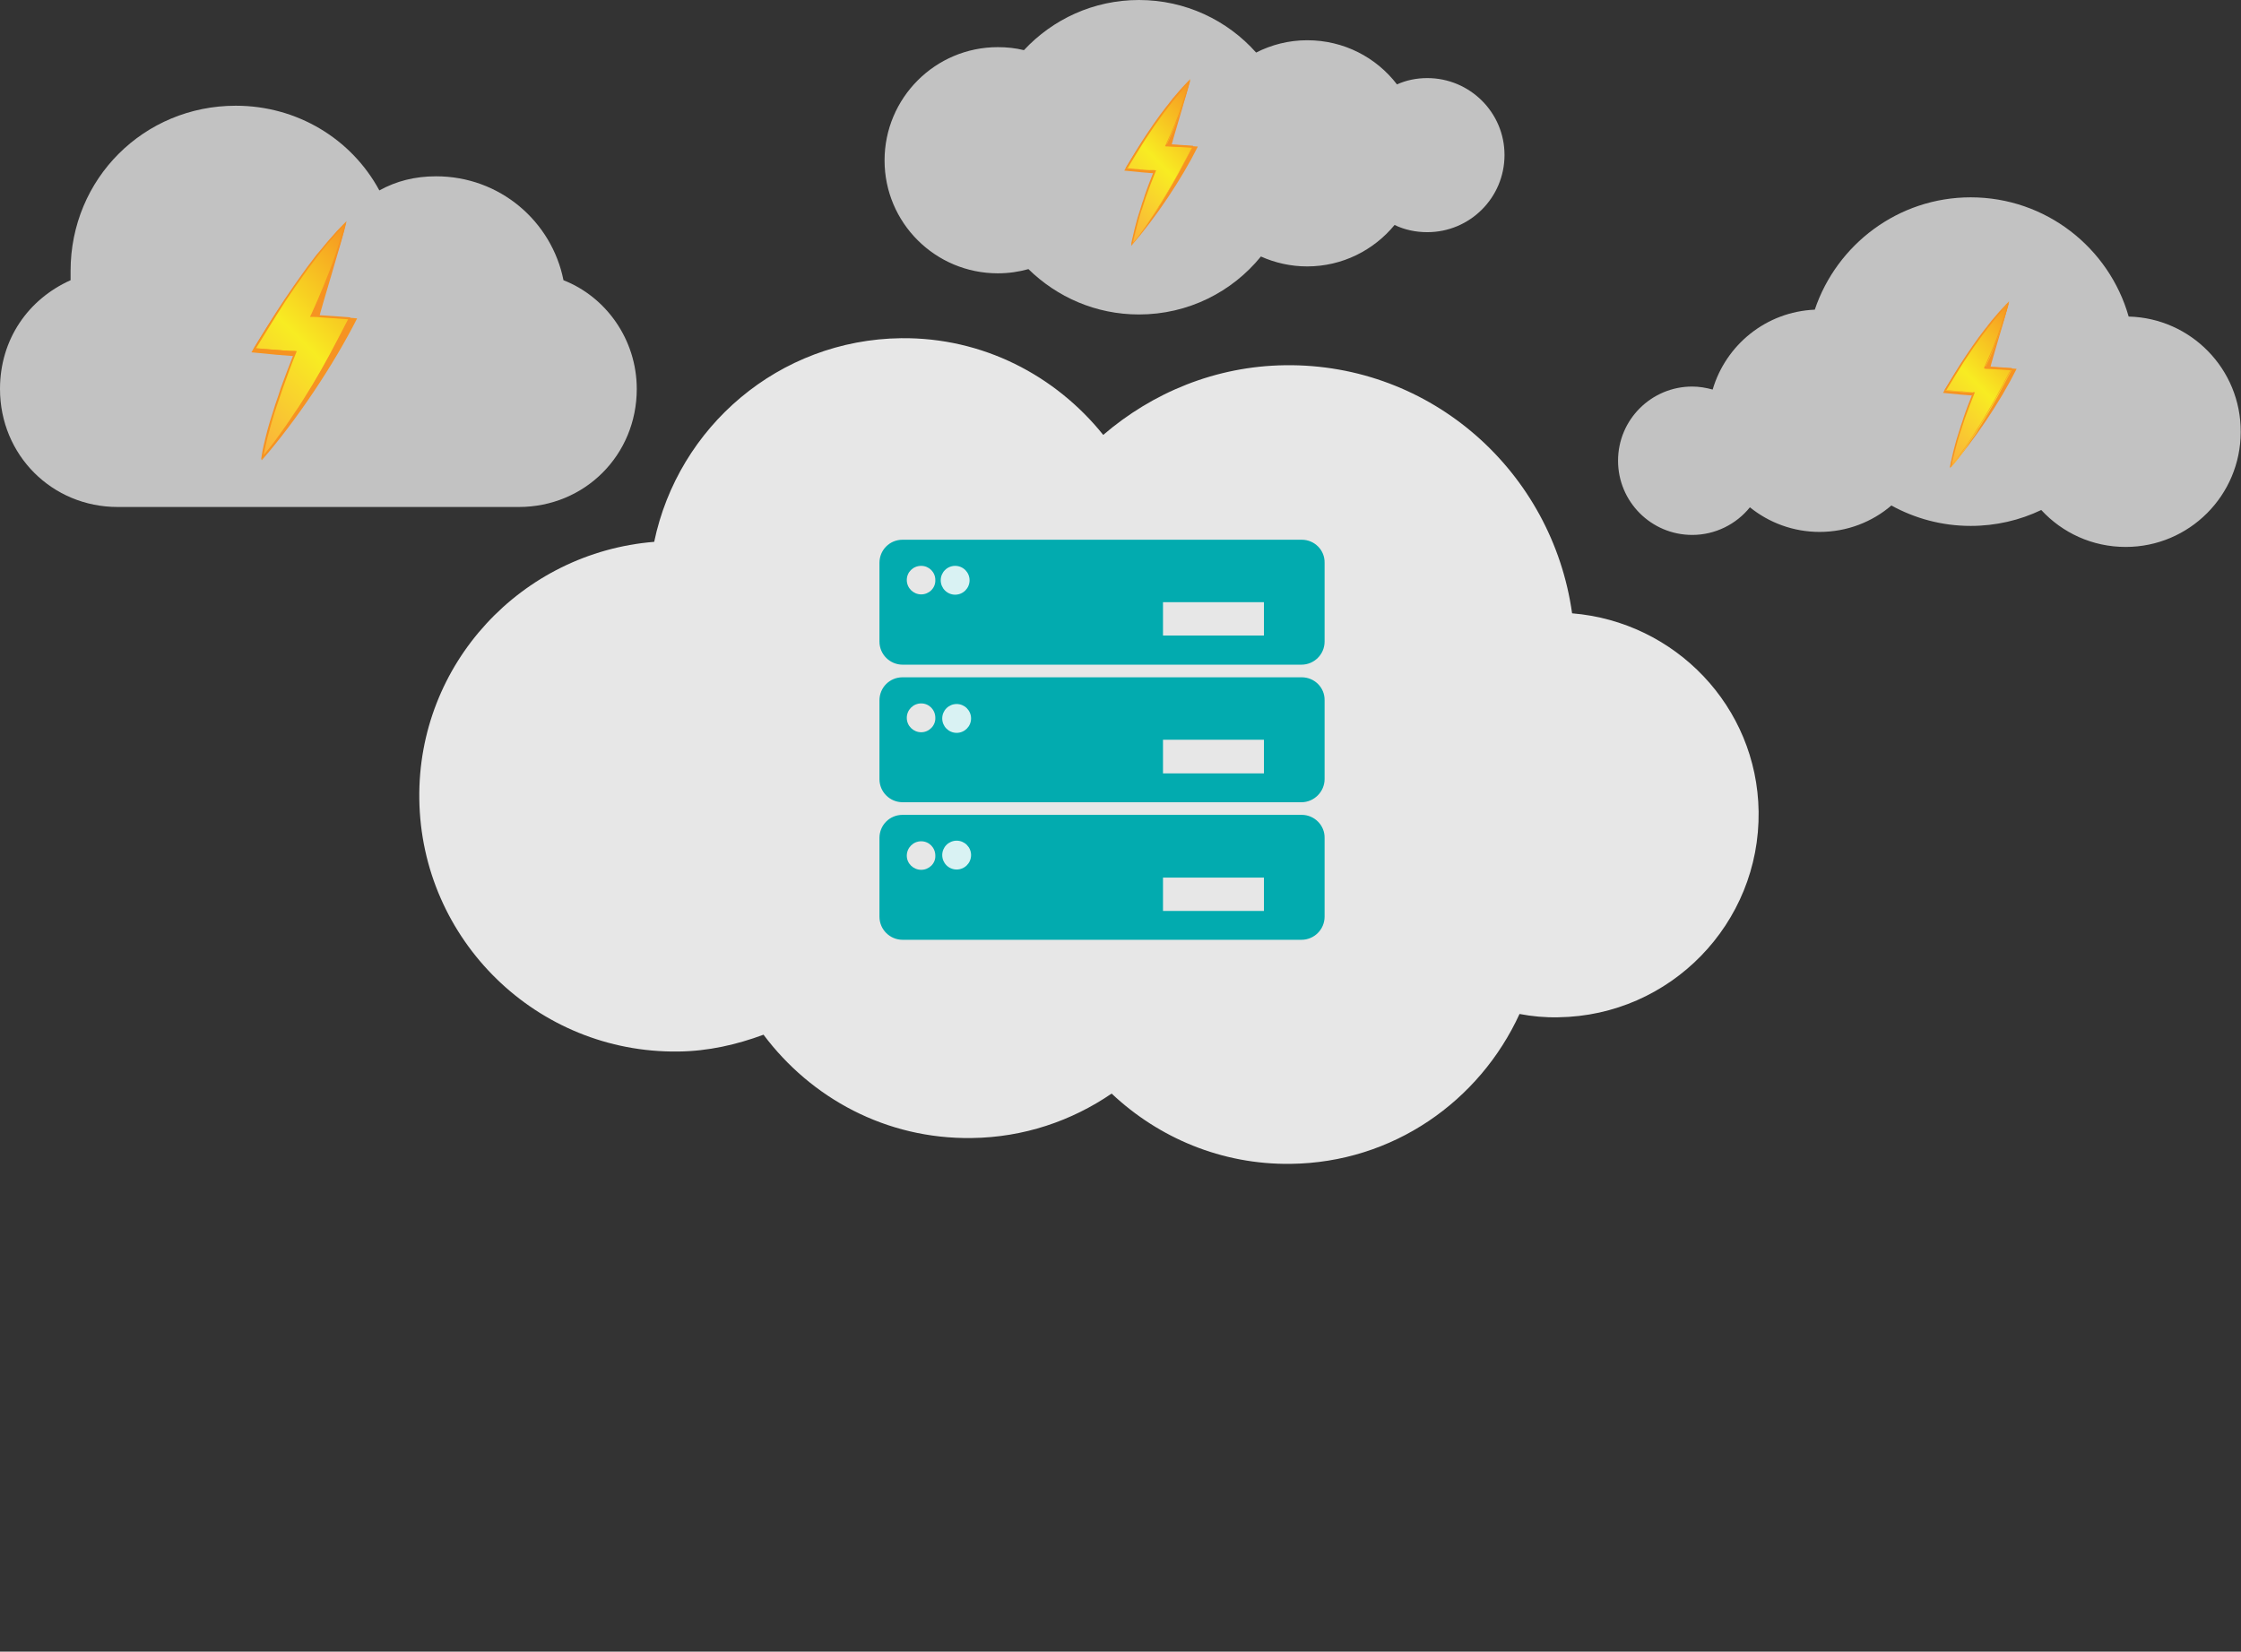 <?xml version="1.0" encoding="utf-8"?>
<!-- Generator: Adobe Illustrator 19.0.0, SVG Export Plug-In . SVG Version: 6.00 Build 0)  -->
<svg version="1.1" id="Layer_1" xmlns="http://www.w3.org/2000/svg" xmlns:xlink="http://www.w3.org/1999/xlink" x="0px" y="0px"
	 viewBox="0 0 746.1 549.9" style="enable-background:new 0 0 746.1 549.9;" xml:space="preserve">
<rect x="0" y="0" width="746.1" height="549.9" fill="#333333" stroke="none"/>
<style type="text/css">
	.st0{opacity:0.7;}
	.st1{fill:#FFFFFF;}
	.st2{opacity:0.88;}
	.st3{clip-path:url(#SVGID_2_);fill:#FFFFFF;}
	.st4{opacity:0.7;fill:#FFFFFF;}
	.st5{fill:#F69322;}
	.st6{fill:url(#SVGID_3_);}
	.st7{fill:url(#SVGID_4_);}
	.st8{fill:url(#SVGID_5_);}
	.st9{fill:#02ABAF;}
	.st10{opacity:0.85;fill:#FFFFFF;}
</style>
<g class="st0">
	<path class="st1" d="M187.6,93.3c-3.9-19.6-21.2-34.6-42.4-34.6c-7.1,0-13.3,1.6-18.9,4.7C117,46.2,98.9,35.2,78.5,35.2
		c-30.6,0-55,24.3-55,55v3.1C9.4,99.6,0,113,0,129.5c0,22,17.3,39.3,39.2,39.3h133.5c22,0,39.3-17.3,39.3-39.3
		C212,113,201.7,98.8,187.6,93.3L187.6,93.3z M187.6,93.3"/>
</g>
<g class="st2">
	<defs>
		
			<rect id="SVGID_1_" x="130.4" y="92.2" transform="matrix(-1 1.271445e-002 -1.271445e-002 -1 760.901 634.07)" class="st2" width="496.1" height="454.6"/>
	</defs>
	<clipPath id="SVGID_2_">
		<use xlink:href="#SVGID_1_"  style="overflow:visible;"/>
	</clipPath>
	<path class="st3" d="M523.4,204.2c-6.6-47.1-46.8-83.2-95.5-82.6c-23.3,0.3-44.3,9.2-60.6,23.2c-15.9-19.8-40.1-32.5-67.3-32.2
		c-40.7,0.5-74.2,29.5-82.2,67.8c-44.2,3.6-78.8,40.6-78.2,85.6c0.6,47,39.2,84.7,86.2,84.1c10-0.1,19.5-2.3,28.4-5.6
		c15.8,21.1,40.8,34.8,69.3,34.4c17.3-0.2,33.3-5.7,46.6-14.8c15.6,14.7,36.6,23.7,59.6,23.4c34.1-0.4,62.9-20.9,76.2-49.9
		c4.2,0.8,8.4,1.2,12.9,1.1c37.3-0.5,67.2-31.2,66.7-68.5C585,235.2,557.7,207,523.4,204.2L523.4,204.2z M523.4,204.2"/>
</g>
<path class="st4" d="M475.2,26c-3.6,0-7,0.7-10.1,2.1c-6.9-9-17.7-14.7-29.9-14.7c-6.1,0-11.9,1.5-17,4.1C408.6,6.7,394.6,0,379.2,0
	c-15.1,0-28.7,6.4-38.3,16.7c-2.8-0.7-5.7-1-8.7-1c-20.8,0-37.7,16.9-37.7,37.7S311.4,91,332.2,91c3.6,0,7-0.5,10.2-1.4
	c9.5,9.3,22.4,15.1,36.8,15.1c16.4,0,31-7.5,40.6-19.3c4.7,2.1,9.9,3.3,15.4,3.3c11.7,0,22.2-5.4,29.1-13.8c3.3,1.6,7,2.4,10.9,2.4
	c14.2,0,25.7-11.5,25.7-25.7S489.3,26,475.2,26z"/>
<path class="st4" d="M708.7,105.4c-6.5-22.9-27.6-39.7-52.6-39.7c-24.1,0-44.6,15.7-51.9,37.4c-16.2,0.7-29.6,11.7-34,26.6
	c-2.2-0.6-4.5-1-6.8-1c-13.6,0-24.7,11-24.7,24.7c0,13.6,11,24.7,24.7,24.7c7.7,0,14.7-3.6,19.2-9.2c6.3,5.1,14.4,8.2,23.2,8.2
	c9.1,0,17.5-3.3,23.9-8.8c7.8,4.3,16.8,6.8,26.4,6.8c8.4,0,16.4-1.9,23.5-5.3c7,7.6,17,12.3,28.1,12.3c21.2,0,38.3-17.2,38.3-38.3
	C746.1,122.9,729.4,105.9,708.7,105.4z"/>
<g>
	<g>
		<path id="XMLID_17_" class="st5" d="M115.3,74.1c-11.7,11.8-23.1,29-31.6,43.2c3.9,0.4,12.8,1.3,17,1.4
			c-4.5,11.1-11.4,22.8-13.6,34.6c11.6-13.3,23.9-31.7,31.8-47.3c-4-0.3-8.6-0.7-12.5-0.8C106.2,105.1,114.3,78.7,115.3,74.1z"/>
	</g>
	<g>
		<linearGradient id="SVGID_3_" gradientUnits="userSpaceOnUse" x1="74.845" y1="139.657" x2="127.524" y2="86.978">
			<stop  offset="0" style="stop-color:#FAAF3C"/>
			<stop  offset="0.492" style="stop-color:#F8EC22"/>
			<stop  offset="1" style="stop-color:#F69322"/>
		</linearGradient>
		<path class="st6" d="M87.6,151.3c0.4-2,0.8-3.9,1.2-5.6c0.4-1.7,0.9-3.5,1.5-5.5c0.5-1.7,1.1-3.6,1.7-5.4c0.4-1.2,0.8-2.3,1.1-3.5
			c0.2-0.6,0.4-1.2,0.6-1.9c1.4-4,2.9-8.1,4.7-12.5c-1.5,0-2.8-0.1-4-0.2l-9.6-0.8l4.7-7.6c1.8-3,3.7-5.9,5.6-8.7
			c2.1-3.1,4-5.9,5.9-8.5c1-1.4,2-2.8,3.1-4.2c0.5-0.7,1.1-1.4,1.6-2.1l0.6-0.7c0.3-0.4,0.7-0.9,1-1.3c1.2-1.5,2.3-2.8,3.4-4
			c1-1.2,2.3-2.5,3.6-3.9l0.6-0.6l-0.2,0.9c-0.4,1.9-1,3.6-1.4,5.1c-0.5,1.5-1,3.2-1.6,5c-0.2,0.5-0.4,1-0.6,1.6l-0.3,0.9
			c-0.3,0.8-0.6,1.6-0.9,2.4c-0.6,1.6-1.2,3.2-1.9,4.8c-1.2,3-2.5,6.1-4.1,9.5c-0.1,0.2-0.3,0.7-0.3,0.7c0.1,0,0.3,0,0.4,0
			c1.1,0,2.1,0.1,3.2,0.2l9.1,0.6l-4,7.6c-3.6,6.8-7.3,13.4-11.1,19.4c-0.4,0.6-0.7,1.1-1.1,1.7c-0.6,1-1.3,2.1-2,3.1
			c-1,1.5-2,2.9-3.2,4.7c-1.2,1.7-2.3,3.2-3.4,4.6c-1.1,1.4-2.3,3-3.6,4.5l-0.6,0.7L87.6,151.3z"/>
		<path class="st5" d="M114.5,75.2c-0.4,1.7-0.9,3.4-1.4,5.1c-0.5,1.7-1.1,3.3-1.6,5c-0.3,0.8-0.6,1.6-0.9,2.5
			c-0.3,0.8-0.6,1.6-0.9,2.4c-0.6,1.6-1.3,3.2-1.9,4.8c-1.3,3.2-2.7,6.4-4.1,9.5c-0.2,0.3-0.3,0.7-0.5,1c0.3,0,0.5,0,0.8,0
			c1.1,0,2.1,0.1,3.2,0.2l8.7,0.6l-3.8,7.3c-3.4,6.6-7.1,13.1-11.1,19.4c-1,1.6-2,3.2-3.1,4.7c-1,1.6-2.1,3.1-3.2,4.7
			c-1.1,1.5-2.2,3.1-3.3,4.6c-1.2,1.5-2.3,3-3.6,4.5c0.3-1.9,0.8-3.7,1.2-5.6c0.5-1.8,1-3.7,1.5-5.5c0.5-1.8,1.1-3.6,1.7-5.4
			c0.6-1.8,1.2-3.6,1.8-5.3c1.5-4.3,3.1-8.6,4.8-12.8c-1.5,0-2.9-0.1-4.4-0.2l-9.2-0.7l4.5-7.3c1.8-2.9,3.6-5.8,5.5-8.7
			c1.9-2.9,3.9-5.7,5.9-8.5c1-1.4,2-2.8,3.1-4.2c0.5-0.7,1.1-1.4,1.6-2.1c0.5-0.7,1.1-1.4,1.6-2c1.1-1.4,2.2-2.7,3.4-4
			C112.1,77.8,113.2,76.5,114.5,75.2 M115.4,73.6l-1.3,1.3c-1.4,1.4-2.6,2.7-3.6,3.9c-1.1,1.2-2.2,2.5-3.4,4
			c-0.4,0.4-0.7,0.9-1.1,1.3c-0.2,0.2-0.4,0.5-0.6,0.7c-0.5,0.7-1.1,1.4-1.6,2.1c-1.1,1.4-2.1,2.8-3.1,4.2c-1.9,2.6-3.8,5.4-5.9,8.5
			c-1.9,2.8-3.7,5.7-5.6,8.7l-4.5,7.3l-0.4,0.7l0.8,0.1l9.2,0.7c1.1,0.1,2.3,0.2,3.7,0.2c-1.7,4.3-3.2,8.3-4.6,12.1
			c-0.2,0.6-0.4,1.2-0.6,1.9c-0.4,1.1-0.8,2.3-1.2,3.5c-0.6,1.8-1.1,3.7-1.7,5.4c-0.6,2-1.1,3.8-1.5,5.5c-0.4,1.7-0.9,3.6-1.2,5.6
			l-0.3,1.8l1.2-1.4c1.3-1.5,2.6-3.1,3.6-4.5c1-1.4,2.1-2.9,3.4-4.6c1.2-1.7,2.2-3.2,3.2-4.7c0.7-1,1.4-2.1,2-3.1
			c0.4-0.6,0.7-1.1,1.1-1.7c3.8-6.1,7.6-12.6,11.1-19.4l3.8-7.3l0.4-0.7l-0.8-0.1l-8.7-0.6c-1.1-0.1-2.1-0.1-3.2-0.2c0,0,0,0,0,0
			c0-0.1,0.1-0.2,0.1-0.3c1.6-3.4,2.9-6.5,4.1-9.5c0.7-1.6,1.3-3.2,1.9-4.8c0.3-0.8,0.6-1.6,0.9-2.4c0.1-0.3,0.2-0.6,0.3-0.9
			c0.2-0.5,0.4-1,0.6-1.6c0.6-1.8,1.2-3.4,1.6-5c0.5-1.5,1-3.3,1.4-5.1L115.4,73.6L115.4,73.6z"/>
	</g>
</g>
<g>
	<g>
		<path id="XMLID_15_" class="st5" d="M396.3,26.7c-8.2,8.2-16.2,20.2-22,30.1c2.7,0.3,8.9,0.9,11.8,1c-3.1,7.7-8,15.9-9.5,24.1
			c8.1-9.3,16.7-22.1,22.2-33.1c-2.8-0.2-6-0.5-8.7-0.6C389.9,48.4,395.5,29.9,396.3,26.7z"/>
	</g>
	<g>
		<linearGradient id="SVGID_4_" gradientUnits="userSpaceOnUse" x1="368.013" y1="72.485" x2="404.803" y2="35.695">
			<stop  offset="0" style="stop-color:#FAAF3C"/>
			<stop  offset="0.492" style="stop-color:#F8EC22"/>
			<stop  offset="1" style="stop-color:#F69322"/>
		</linearGradient>
		<path class="st7" d="M376.9,80.6c0.3-1.4,0.6-2.7,0.9-3.9c0.3-1.2,0.6-2.4,1-3.8c0.4-1.2,0.7-2.5,1.2-3.8c0.3-0.8,0.5-1.6,0.8-2.4
			c0.1-0.4,0.3-0.9,0.4-1.3c1-2.8,2.1-5.6,3.3-8.7c-1.1,0-2-0.1-2.8-0.1L375,56l3.3-5.3c1.3-2.1,2.6-4.1,3.9-6.1
			c1.4-2.2,2.8-4.1,4.1-5.9c0.7-1,1.4-1.9,2.2-2.9c0.4-0.5,0.7-1,1.1-1.4l0.4-0.5c0.2-0.3,0.5-0.6,0.7-0.9c0.8-1,1.6-2,2.4-2.8
			c0.7-0.8,1.6-1.8,2.5-2.7l0.4-0.4l-0.1,0.6c-0.3,1.3-0.7,2.5-1,3.6c-0.3,1.1-0.7,2.2-1.1,3.5c-0.1,0.4-0.3,0.7-0.4,1.1l-0.2,0.6
			c-0.2,0.6-0.4,1.1-0.6,1.7c-0.4,1.1-0.9,2.2-1.3,3.4c-0.8,2.1-1.8,4.3-2.9,6.6c-0.1,0.1-0.2,0.5-0.2,0.5c0.1,0,0.2,0,0.3,0
			c0.7,0,1.5,0.1,2.2,0.1L397,49l-2.8,5.3c-2.5,4.8-5.1,9.3-7.8,13.6c-0.3,0.4-0.5,0.8-0.7,1.2c-0.4,0.7-0.9,1.4-1.4,2.1
			c-0.7,1-1.4,2-2.2,3.3c-0.8,1.2-1.6,2.2-2.3,3.2c-0.7,1-1.6,2.1-2.5,3.1l-0.4,0.5L376.9,80.6z"/>
		<path class="st5" d="M395.7,27.5c-0.3,1.2-0.6,2.4-1,3.6c-0.4,1.2-0.7,2.3-1.1,3.5c-0.2,0.6-0.4,1.1-0.6,1.7
			c-0.2,0.6-0.4,1.1-0.6,1.7c-0.4,1.1-0.9,2.3-1.3,3.4c-0.9,2.2-1.9,4.4-2.9,6.6c-0.1,0.2-0.2,0.5-0.3,0.7c0.2,0,0.4,0,0.6,0
			c0.7,0,1.5,0.1,2.2,0.1l6.1,0.4l-2.7,5.1c-2.4,4.6-5,9.1-7.8,13.6c-0.7,1.1-1.4,2.2-2.1,3.3c-0.7,1.1-1.5,2.2-2.2,3.3
			c-0.8,1.1-1.5,2.1-2.3,3.2c-0.8,1.1-1.6,2.1-2.5,3.1c0.2-1.3,0.6-2.6,0.9-3.9c0.3-1.3,0.7-2.6,1-3.8c0.4-1.3,0.7-2.5,1.2-3.8
			c0.4-1.3,0.8-2.5,1.2-3.7c1.1-3,2.2-6,3.4-8.9c-1,0-2-0.1-3.1-0.2l-6.4-0.5l3.1-5.1c1.3-2,2.5-4.1,3.9-6.1c1.3-2,2.7-4,4.1-5.9
			c0.7-1,1.4-1.9,2.2-2.9c0.4-0.5,0.7-1,1.1-1.4c0.4-0.5,0.7-1,1.1-1.4c0.8-0.9,1.5-1.9,2.4-2.8C394,29.3,394.8,28.4,395.7,27.5
			 M396.3,26.3l-0.9,0.9c-0.9,1-1.8,1.9-2.5,2.7c-0.7,0.8-1.5,1.8-2.4,2.8c-0.2,0.3-0.5,0.6-0.7,0.9c-0.1,0.2-0.3,0.3-0.4,0.5
			c-0.4,0.5-0.7,1-1.1,1.4c-0.7,1-1.5,1.9-2.2,2.9c-1.3,1.8-2.7,3.8-4.1,5.9c-1.3,1.9-2.6,4-3.9,6.1l-3.1,5.1l-0.3,0.5l0.6,0
			l6.4,0.5c0.8,0.1,1.6,0.1,2.6,0.1c-1.2,3-2.3,5.8-3.2,8.5c-0.1,0.4-0.3,0.9-0.4,1.3c-0.3,0.8-0.6,1.6-0.8,2.4
			c-0.4,1.3-0.8,2.6-1.2,3.8c-0.4,1.4-0.7,2.7-1,3.8c-0.3,1.2-0.6,2.5-0.9,3.9l-0.2,1.3l0.8-1c0.9-1.1,1.8-2.2,2.5-3.1
			c0.7-1,1.5-2,2.3-3.2c0.8-1.2,1.5-2.2,2.2-3.3c0.5-0.7,0.9-1.4,1.4-2.1c0.2-0.4,0.5-0.8,0.7-1.2c2.7-4.2,5.3-8.8,7.8-13.6l2.7-5.1
			l0.2-0.5l-0.5,0l-6.1-0.4c-0.7-0.1-1.5-0.1-2.2-0.1c0,0,0,0,0,0c0-0.1,0.1-0.1,0.1-0.2c1.1-2.4,2-4.6,2.9-6.6
			c0.5-1.1,0.9-2.3,1.3-3.4c0.2-0.6,0.4-1.1,0.6-1.7c0.1-0.2,0.1-0.4,0.2-0.6c0.1-0.4,0.3-0.7,0.4-1.1c0.4-1.3,0.8-2.4,1.1-3.5
			c0.3-1,0.7-2.3,1-3.6L396.3,26.3L396.3,26.3z"/>
	</g>
</g>
<g>
	<g>
		<path id="XMLID_13_" class="st5" d="M668.9,100.7c-8.2,8.2-16.2,20.2-22,30.1c2.7,0.3,8.9,0.9,11.8,1c-3.1,7.7-8,15.9-9.5,24.1
			c8.1-9.3,16.7-22.1,22.2-33.1c-2.8-0.2-6-0.5-8.7-0.6C662.5,122.3,668.1,103.8,668.9,100.7z"/>
	</g>
	<g>
		<linearGradient id="SVGID_5_" gradientUnits="userSpaceOnUse" x1="640.602" y1="146.406" x2="677.392" y2="109.616">
			<stop  offset="0" style="stop-color:#FAAF3C"/>
			<stop  offset="0.492" style="stop-color:#F8EC22"/>
			<stop  offset="1" style="stop-color:#F69322"/>
		</linearGradient>
		<path class="st8" d="M649.5,154.6c0.3-1.4,0.6-2.7,0.9-3.9c0.3-1.2,0.6-2.4,1-3.8c0.4-1.2,0.7-2.5,1.2-3.8
			c0.3-0.8,0.5-1.6,0.8-2.4c0.1-0.4,0.3-0.9,0.4-1.3c1-2.8,2.1-5.6,3.3-8.7c-1.1,0-2-0.1-2.8-0.1l-6.7-0.5l3.3-5.3
			c1.3-2.1,2.6-4.1,3.9-6.1c1.4-2.2,2.8-4.1,4.1-5.9c0.7-1,1.4-1.9,2.2-2.9c0.4-0.5,0.7-1,1.1-1.4l0.4-0.5c0.2-0.3,0.5-0.6,0.7-0.9
			c0.8-1,1.6-2,2.4-2.8c0.7-0.8,1.6-1.8,2.5-2.7l0.4-0.4l-0.1,0.6c-0.3,1.3-0.7,2.5-1,3.6c-0.3,1.1-0.7,2.2-1.1,3.5
			c-0.1,0.4-0.3,0.7-0.4,1.1l-0.2,0.6c-0.2,0.6-0.4,1.1-0.6,1.7c-0.4,1.1-0.9,2.2-1.3,3.4c-0.8,2.1-1.8,4.3-2.9,6.6
			c-0.1,0.1-0.2,0.5-0.2,0.5c0.1,0,0.2,0,0.3,0c0.7,0,1.5,0.1,2.2,0.1l6.4,0.4l-2.8,5.3c-2.5,4.8-5.1,9.3-7.8,13.6
			c-0.3,0.4-0.5,0.8-0.7,1.2c-0.4,0.7-0.9,1.4-1.4,2.1c-0.7,1-1.4,2-2.2,3.3c-0.8,1.2-1.6,2.2-2.3,3.2c-0.7,1-1.6,2.1-2.5,3.1
			l-0.4,0.5L649.5,154.6z"/>
		<path class="st5" d="M668.3,101.4c-0.3,1.2-0.6,2.4-1,3.6c-0.4,1.2-0.7,2.3-1.1,3.5c-0.2,0.6-0.4,1.1-0.6,1.7
			c-0.2,0.6-0.4,1.1-0.6,1.7c-0.4,1.1-0.9,2.3-1.3,3.4c-0.9,2.2-1.9,4.4-2.9,6.6c-0.1,0.2-0.2,0.5-0.3,0.7c0.2,0,0.4,0,0.6,0
			c0.7,0,1.5,0.1,2.2,0.1l6.1,0.4l-2.7,5.1c-2.4,4.6-5,9.1-7.8,13.6c-0.7,1.1-1.4,2.2-2.1,3.3c-0.7,1.1-1.5,2.2-2.2,3.3
			c-0.8,1.1-1.5,2.1-2.3,3.2c-0.8,1.1-1.6,2.1-2.5,3.1c0.2-1.3,0.6-2.6,0.9-3.9c0.3-1.3,0.7-2.6,1-3.8c0.4-1.3,0.7-2.5,1.2-3.8
			c0.4-1.3,0.8-2.5,1.2-3.7c1.1-3,2.2-6,3.4-8.9c-1,0-2-0.1-3.1-0.2l-6.4-0.5l3.1-5.1c1.3-2,2.5-4.1,3.9-6.1c1.3-2,2.7-4,4.1-5.9
			c0.7-1,1.4-1.9,2.2-2.9c0.4-0.5,0.7-1,1.1-1.4c0.4-0.5,0.7-1,1.1-1.4c0.8-0.9,1.5-1.9,2.4-2.8
			C666.6,103.2,667.4,102.3,668.3,101.4 M668.9,100.3l-0.9,0.9c-0.9,1-1.8,1.9-2.5,2.7c-0.7,0.8-1.5,1.8-2.4,2.8
			c-0.2,0.3-0.5,0.6-0.7,0.9c-0.1,0.2-0.3,0.3-0.4,0.5c-0.4,0.5-0.7,1-1.1,1.4c-0.7,1-1.5,1.9-2.2,2.9c-1.3,1.8-2.7,3.8-4.1,5.9
			c-1.3,1.9-2.6,4-3.9,6.1l-3.1,5.1l-0.3,0.5l0.6,0l6.4,0.5c0.8,0.1,1.6,0.1,2.6,0.1c-1.2,3-2.3,5.8-3.2,8.5
			c-0.1,0.4-0.3,0.9-0.4,1.3c-0.3,0.8-0.6,1.6-0.8,2.4c-0.4,1.3-0.8,2.6-1.2,3.8c-0.4,1.4-0.7,2.7-1,3.8c-0.3,1.2-0.6,2.5-0.9,3.9
			l-0.2,1.3l0.8-1c0.9-1.1,1.8-2.2,2.5-3.1c0.7-1,1.5-2,2.3-3.2c0.8-1.2,1.5-2.2,2.2-3.3c0.5-0.7,0.9-1.4,1.4-2.1
			c0.2-0.4,0.5-0.8,0.7-1.2c2.7-4.2,5.3-8.8,7.8-13.6l2.7-5.1l0.2-0.5l-0.5,0l-6.1-0.4c-0.7-0.1-1.5-0.1-2.2-0.1c0,0,0,0,0,0
			c0-0.1,0.1-0.1,0.1-0.2c1.1-2.4,2-4.6,2.9-6.6c0.5-1.1,0.9-2.3,1.3-3.4c0.2-0.6,0.4-1.1,0.6-1.7c0.1-0.2,0.1-0.4,0.2-0.6
			c0.1-0.4,0.3-0.7,0.4-1.1c0.4-1.3,0.8-2.4,1.1-3.5c0.3-1,0.7-2.3,1-3.6L668.9,100.3L668.9,100.3z"/>
	</g>
</g>
<g>
	<path class="st9" d="M433.4,179.7H300.5c-4.3,0-7.7,3.4-7.7,7.7v26.2c0,4.3,3.5,7.7,7.7,7.7h132.8c4.2,0,7.7-3.4,7.7-7.7v-26.2
		C441.1,183.1,437.6,179.7,433.4,179.7L433.4,179.7z M306.7,197.9c-2.6,0-4.8-2.1-4.8-4.8c0-2.6,2.1-4.7,4.8-4.7
		c2.6,0,4.7,2.1,4.7,4.7C311.5,195.8,309.3,197.9,306.7,197.9L306.7,197.9z M420.8,211.6h-33.6v-11.1h33.6V211.6z M420.8,211.6"/>
	<path class="st9" d="M433.4,225.5H300.5c-4.3,0-7.7,3.4-7.7,7.7v26.2c0,4.3,3.5,7.7,7.7,7.7h132.8c4.2,0,7.7-3.5,7.7-7.7v-26.2
		C441.1,228.9,437.6,225.5,433.4,225.5L433.4,225.5z M306.7,243.8c-2.6,0-4.8-2.1-4.8-4.8c0-2.6,2.1-4.8,4.8-4.8
		c2.6,0,4.7,2.1,4.7,4.8C311.5,241.6,309.3,243.8,306.7,243.8L306.7,243.8z M420.8,257.5h-33.6v-11.2h33.6V257.5z M420.8,257.5"/>
	<path class="st9" d="M433.4,271.3H300.5c-4.3,0-7.7,3.4-7.7,7.7v26.2c0,4.3,3.5,7.7,7.7,7.7h132.8c4.2,0,7.7-3.4,7.7-7.7V279
		C441.1,274.8,437.6,271.3,433.4,271.3L433.4,271.3z M306.7,289.6c-2.6,0-4.8-2.1-4.8-4.7c0-2.6,2.1-4.8,4.8-4.8
		c2.6,0,4.7,2.1,4.7,4.8C311.5,287.5,309.3,289.6,306.7,289.6L306.7,289.6z M420.8,303.3h-33.6v-11.1h33.6V303.3z M420.8,303.3"/>
	<g>
		<path class="st9" d="M389.9,338"/>
		<path class="st9" d="M445.4,137.4"/>
	</g>
</g>
<circle class="st10" cx="318" cy="193.2" r="4.8"/>
<circle class="st10" cx="318.5" cy="239.2" r="4.8"/>
<circle class="st10" cx="318.5" cy="284.7" r="4.8"/>
</svg>
